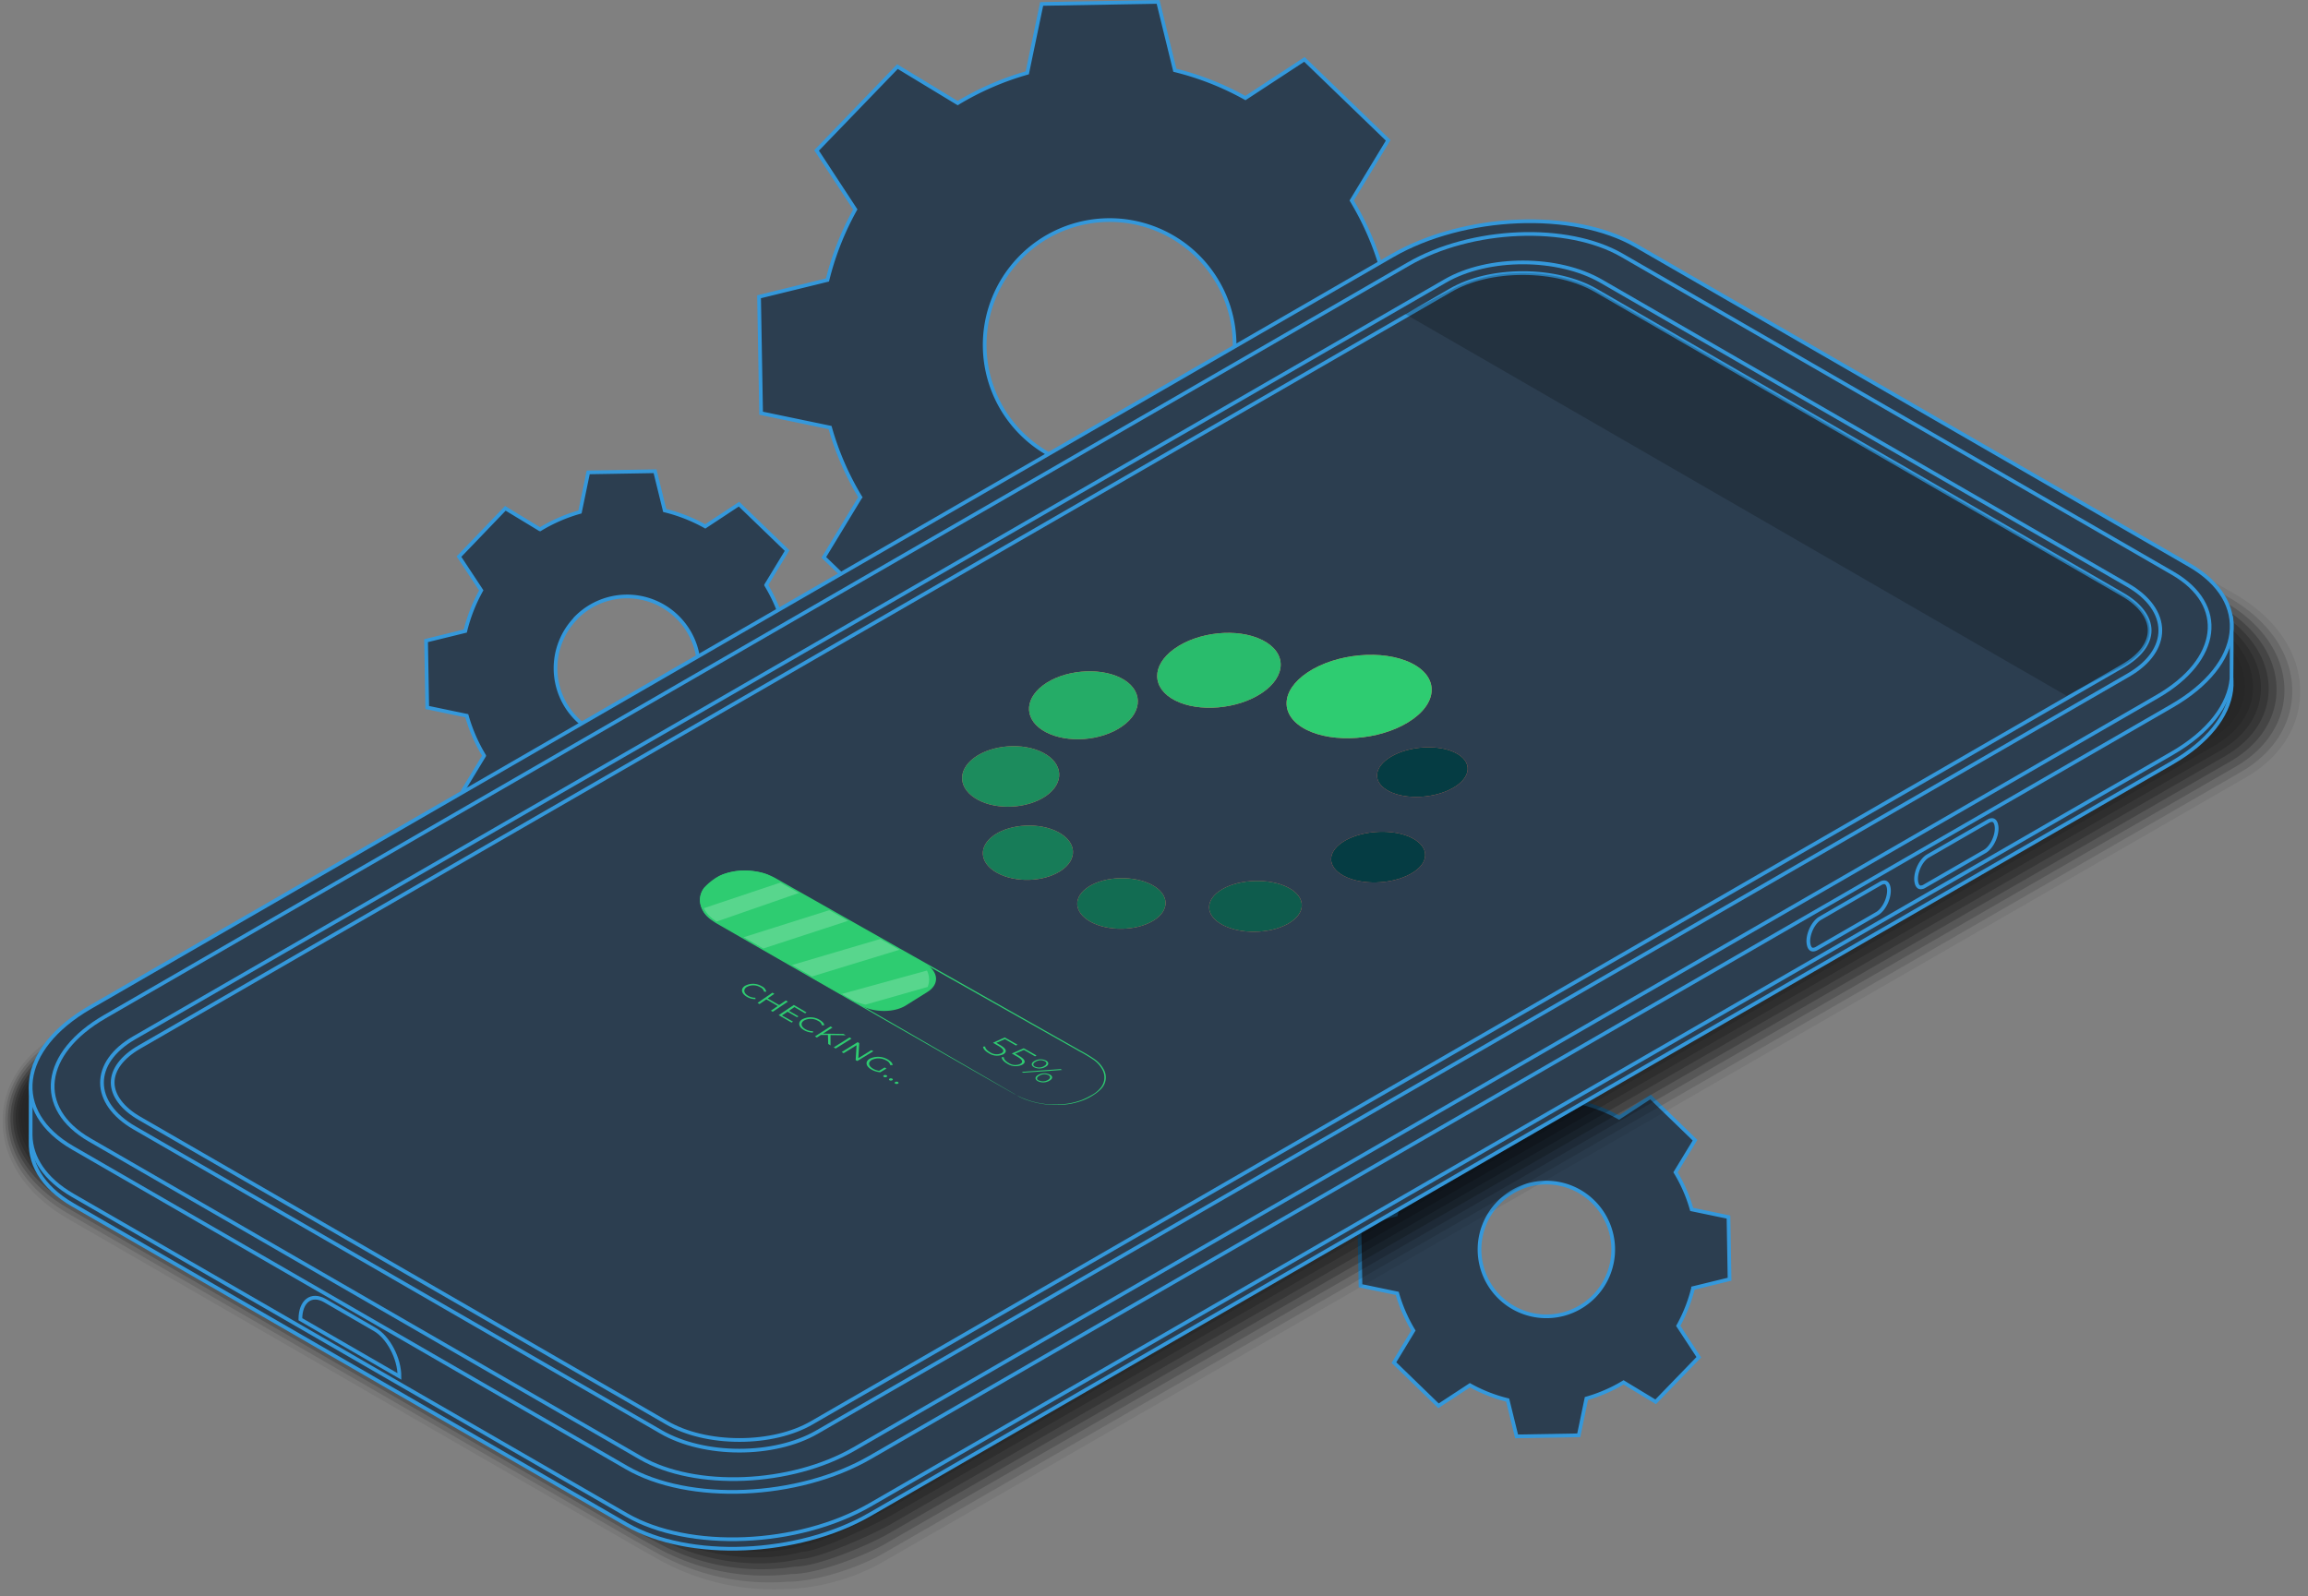 <?xml version="1.0" encoding="UTF-8"?> <svg xmlns="http://www.w3.org/2000/svg" viewBox="0 0 621.53 429.96"><rect x="0" y="0" width="621.53" height="429.96" fill="#808080" stroke="none"/> <defs> <style>.cls-1{fill:#2c3e50;stroke:#3498db;stroke-miterlimit:10;}.cls-2{opacity:0.7;}.cls-3{opacity:0;}.cls-4{opacity:0.09;}.cls-5{opacity:0.18;}.cls-6{opacity:0.27;}.cls-7{opacity:0.36;}.cls-8{opacity:0.45;}.cls-9{opacity:0.55;}.cls-10{opacity:0.64;}.cls-11{opacity:0.73;}.cls-12{opacity:0.82;}.cls-13{opacity:0.91;}.cls-14{fill:none;}.cls-15,.cls-25{opacity:0.2;}.cls-16{fill:#ff735d;}.cls-17{fill:#126c52;}.cls-18{fill:#177c58;}.cls-19{fill:#1c8c5d;}.cls-20{fill:#25ac67;}.cls-21{fill:#29bc6c;}.cls-22{fill:#2ecc71;}.cls-23{fill:#0e5c4d;}.cls-24{fill:#053c43;}.cls-26{fill:#fff;}</style> </defs> <title>app</title> <g id="Слой_2" data-name="Слой 2"> <g id="Слой_1-2" data-name="Слой 1"> <path class="cls-1" d="M145.43,142.56a43.79,43.79,0,0,1,10.76-4.68l2.21-10.65,18-.31L179,137.48a43.93,43.93,0,0,1,10.92,4.3l9.09-6,12.95,12.5-5.64,9.29A44,44,0,0,1,211,168.37l10.64,2.22.32,18-10.56,2.59a43.87,43.87,0,0,1-4.3,10.91l6,9.09-12.5,13-9.29-5.64a44,44,0,0,1-10.76,4.68l-2.22,10.65-18,.31-2.59-10.56a43.87,43.87,0,0,1-10.91-4.3l-9.09,6-13-12.49,5.64-9.3a43.79,43.79,0,0,1-4.68-10.76l-10.65-2.22-.31-18,10.56-2.59A44,44,0,0,1,129.6,159l-6-9.09,12.49-13,9.3,5.64Zm9.59,24a19.3,19.3,0,1,0,27.29-.47A19.31,19.31,0,0,0,155,166.52Z"></path> <path class="cls-1" d="M257.89,27.77a77,77,0,0,1,18.75-8.15l3.87-18.56L311.87.51l4.51,18.41a76.45,76.45,0,0,1,19,7.49L351.27,16l22.56,21.79L364,54a77.05,77.05,0,0,1,8.15,18.76l18.56,3.86.55,31.36-18.42,4.52a76.72,76.72,0,0,1-7.48,19l10.39,15.85L354,170l-16.2-9.82A77.22,77.22,0,0,1,319,168.28l-3.86,18.56-31.37.55L279.27,169a77,77,0,0,1-19-7.49l-15.85,10.39-22.57-21.79,9.83-16.2a76.67,76.67,0,0,1-8.15-18.76l-18.57-3.86-.55-31.36,18.42-4.52a76.75,76.75,0,0,1,7.49-19L219.9,40.51l21.78-22.57,16.21,9.83Zm16.72,41.78a33.65,33.65,0,1,0,47.58-.84A33.65,33.65,0,0,0,274.61,69.55Z"></path> <path class="cls-1" d="M394.58,301.72a41.06,41.06,0,0,1,10-4.35l2.06-9.91,16.74-.29L425.8,297A40.75,40.75,0,0,1,436,301l8.46-5.54,12,11.63-5.25,8.64a40.53,40.53,0,0,1,4.35,10l9.91,2.06.29,16.74-9.82,2.4a41.24,41.24,0,0,1-4,10.16l5.54,8.46-11.62,12-8.65-5.24a41.4,41.4,0,0,1-10,4.35l-2.06,9.91-16.74.29L406,377.08a40.82,40.82,0,0,1-10.16-4l-8.46,5.54-12-11.63,5.24-8.64a41.3,41.3,0,0,1-4.35-10l-9.9-2.06-.3-16.74,9.83-2.41a41.33,41.33,0,0,1,4-10.15l-5.55-8.46,11.63-12,8.65,5.24ZM403.5,324a18,18,0,1,0,25.4-.45A17.95,17.95,0,0,0,403.5,324Z"></path> <g class="cls-2"> <path class="cls-3" d="M210,430c10.11,0,19.29-2.21,26.53-6.4L606.3,210.75c9.68-5.59,15.23-14.43,15.23-24.26,0-10.77-6.69-20.8-18.34-27.53L443.71,66.88a65.35,65.35,0,0,0-32.22-8.19c-10.11,0-19.29,2.21-26.54,6.4L15.22,277.9C5.55,283.49,0,292.33,0,302.16c0,10.77,6.68,20.8,18.33,27.53l159.48,92.08A65.39,65.39,0,0,0,210,430Z"></path> <path class="cls-4" d="M385,66.1,15.22,278.92C5.93,284.28.66,292.71.71,302.05c0,10.21,6.44,19.76,17.62,26.22l152.28,87.92c.25.14,7.72,4.41,8,4.5A63.62,63.62,0,0,0,211,428a56.92,56.92,0,0,0,26.17-7L604.89,209.32c9.3-5.37,14.57-13.8,14.52-23.14,0-10.2-6.44-19.76-17.63-26.21L443.26,68.45a66.27,66.27,0,0,0-11.77-5.24,68.22,68.22,0,0,0-20.14-3.28C401.32,59.83,392.13,62,385,66.1Z"></path> <path class="cls-5" d="M385,67.11,15.22,279.93c-8.91,5.14-13.9,13.16-13.81,22,.1,9.64,6.21,18.71,16.92,24.89l153,88.34c.49.28,7.51,4.25,8.08,4.43A61.81,61.81,0,0,0,212.05,426c8.27,0,19.86-4.16,25.79-7.59L603.49,207.9c8.91-5.15,13.89-13.17,13.8-22-.09-9.64-6.2-18.71-16.91-24.89L442.81,70a75.77,75.77,0,0,0-11.65-5.32,68.19,68.19,0,0,0-19.94-3.53C401.27,61,392.06,63,385,67.11Z"></path> <path class="cls-6" d="M385,68.12,15.22,280.94C6.68,285.86,2,293.48,2.12,301.84c.14,9.08,6,17.66,16.21,23.58l153.72,88.75c.73.42,7.31,4.09,8.16,4.36a59.91,59.91,0,0,0,32.84,5.41c7.35,0,20.15-5.14,25.42-8.18L602.08,206.47c8.53-4.93,13.23-12.54,13.1-20.91-.14-9.08-6-17.66-16.21-23.57L442.36,71.57a88.2,88.2,0,0,0-11.53-5.4,67.83,67.83,0,0,0-19.75-3.78C401.22,62.1,392,64.05,385,68.12Z"></path> <path class="cls-7" d="M384.94,69.13,15.22,282c-8.16,4.7-12.57,11.91-12.39,19.79C3,310.25,8.56,318.35,18.32,324l154.44,89.17c1,.56,7.11,3.93,8.25,4.28a57.94,57.94,0,0,0,33,4.49c6.44,0,20.45-6.11,25.06-8.77L600.67,205.05c8.15-4.71,12.57-11.92,12.39-19.8-.18-8.51-5.73-16.61-15.5-22.25L441.91,73.13a106,106,0,0,0-11.4-5.48,67.61,67.61,0,0,0-19.56-4C401.16,63.23,391.92,65.1,384.94,69.13Z"></path> <path class="cls-8" d="M384.94,70.14,15.21,283c-7.77,4.48-11.9,11.28-11.68,18.67.23,7.95,5.49,15.57,14.79,20.93l155.16,89.59a91.44,91.44,0,0,0,8.33,4.21c10.35,4.53,22.92,5.86,33.25,3.56,5.51,0,20.73-7.08,24.68-9.36L599.26,203.62c7.77-4.49,11.91-11.28,11.68-18.68-.23-7.95-5.49-15.56-14.79-20.93L441.45,74.7c-2-1.15-9-4.74-11.27-5.57a67.26,67.26,0,0,0-19.37-4.28C401.11,64.36,391.85,66.15,384.94,70.14Z"></path> <path class="cls-9" d="M384.94,71.15,15.21,284c-7.39,4.26-11.24,10.65-11,17.56.28,7.38,5.25,14.51,14.08,19.61l155.88,90a72.92,72.92,0,0,0,8.41,4.14c10.59,4.38,23.39,5.4,33.45,2.64,4.6,0,21-8.06,24.32-10L597.85,202.2c7.4-4.27,11.25-10.66,11-17.56-.28-7.39-5.26-14.52-14.09-19.62L441,76.26c-1.66-1-9.25-5-11.15-5.66a66.63,66.63,0,0,0-19.18-4.51C401.06,65.5,391.78,67.2,384.94,71.15Z"></path> <path class="cls-10" d="M384.94,72.16,15.21,285C8.2,289,4.63,295,5,301.42c.32,6.82,5,13.47,13.37,18.29l156.6,90.42a63.35,63.35,0,0,0,8.5,4.07c10.82,4.23,23.84,4.93,33.65,1.71,3.67,0,21.3-9,23.94-10.55L596.44,200.77c7-4.05,10.58-10,10.27-16.44-.32-6.83-5-13.47-13.37-18.3L440.55,77.82c-1.33-.77-9.52-5.15-11-5.74a66.44,66.44,0,0,0-19-4.76C401,66.63,391.71,68.25,384.94,72.16Z"></path> <path class="cls-11" d="M384.94,73.17,15.21,286c-6.63,3.83-9.92,9.39-9.56,15.33.37,6.26,4.78,12.42,12.67,17l157.32,90.83a56.55,56.55,0,0,0,8.58,4c11.06,4.08,24.31,4.46,33.85.78,2.76,0,21.6-10,23.57-11.14L595,199.35c6.63-3.83,9.91-9.4,9.55-15.33-.36-6.26-4.78-12.42-12.66-17L440.1,79.38c-1-.57-9.77-5.37-10.9-5.82-5.8-2.32-12.16-4.46-18.8-5C401,67.77,391.64,69.3,384.94,73.17Z"></path> <path class="cls-12" d="M384.93,74.18,15.21,287C9,290.61,6,295.76,6.36,301.21c.41,5.7,4.54,11.37,12,15.65l158,91.25A51.66,51.66,0,0,0,185,412c11.3,3.93,24.77,4,34.06-.14,1.83,0,21.88-11,23.2-11.74L593.63,197.92c6.25-3.61,9.25-8.77,8.85-14.21-.42-5.7-4.54-11.38-12-15.66L439.64,81c-.66-.39-10-5.6-10.76-5.91-5.74-2.36-12-4.64-18.61-5.26C400.9,68.9,391.57,70.35,384.93,74.18Z"></path> <path class="cls-13" d="M384.93,75.19,15.2,288c-5.87,3.39-8.58,8.14-8.13,13.1.46,5.13,4.3,10.32,11.24,14.33L177.07,407.1a47,47,0,0,0,8.75,3.86c11.54,3.78,25.24,3.53,34.26-1.07.92,0,22.17-11.95,22.83-12.33L592.22,196.49c5.87-3.38,8.59-8.13,8.14-13.09-.46-5.14-4.3-10.33-11.25-14.34L439.19,82.51c-.33-.19-10.27-5.83-10.64-6-5.67-2.41-11.87-4.82-18.42-5.51C400.84,70,391.5,71.4,384.93,75.19Z"></path> <path d="M221.08,407.88,590.81,195.07c11.1-6.41,9.71-17.6-3.11-25L428.22,78c-12.81-7.4-32.19-8.2-43.29-1.8L15.2,289c-11.09,6.4-9.7,17.6,3.11,25l159.48,92.08C190.6,413.49,210,414.29,221.08,407.88Z"></path> </g> <path class="cls-1" d="M168.7,410.57,19.6,324.49c-16.82-9.71-14.71-26.67,4.71-37.88L374.91,84.19c19.42-11.21,48.8-12.43,65.62-2.72l149.1,86.08c16.82,9.71,14.71,26.67-4.71,37.89L234.32,407.85C214.9,419.07,185.52,420.28,168.7,410.57Z"></path> <path class="cls-1" d="M168.7,408,19.6,321.94c-7.51-4.34-11.25-10.13-11.35-16.2,0-.54,0-12.23.06-12.77.62-7,6-3.16,16-8.92L374.91,81.63c19.42-11.21,48.8-12.43,65.62-2.72L589.63,165c7.51,4.33,11.24-3.3,11.35,2.77,0,.53,0,14.47-.05,15-.61,7-6,14.34-16,20.11L234.32,405.3C214.9,416.51,185.52,417.73,168.7,408Z"></path> <path class="cls-1" d="M168.7,395.24,19.6,309.16c-16.82-9.71-14.71-26.67,4.71-37.88L374.91,68.86c19.42-11.21,48.8-12.43,65.62-2.72l149.1,86.08c16.82,9.71,14.71,26.67-4.71,37.89L234.32,392.52C214.9,403.74,185.52,405,168.7,395.24Z"></path> <path class="cls-1" d="M28.26,273.8l351-202.67c17-9.82,42.77-10.89,57.52-2.38l148.31,85.63c14.74,8.51,12.89,23.38-4.13,33.21L230,390.25c-17,9.83-42.78,10.89-57.53,2.38L24.13,307C9.38,298.49,11.23,283.63,28.26,273.8Z"></path> <path class="cls-1" d="M431.22,75.74c-11.63-6.72-30.43-6.75-42-.08L36.1,279.54c-11.56,6.68-11.5,17.53.13,24.24L178,385.64c11.64,6.72,30.43,6.75,42,.08L573.13,181.84c11.56-6.67,11.5-17.53-.13-24.24Z"></path> <path class="cls-1" d="M199.13,387.83c7.4,0,14.3-1.64,19.44-4.6L571.7,179.35c4.64-2.68,7.19-6.07,7.19-9.56s-2.6-7-7.33-9.7L429.78,78.23c-5.22-3-12.21-4.68-19.68-4.68s-14.3,1.64-19.43,4.6L37.54,282c-4.64,2.68-7.2,6.08-7.2,9.56s2.6,7,7.33,9.7l141.78,81.86C184.67,386.17,191.66,387.83,199.13,387.83Z"></path> <path class="cls-1" d="M517.24,239a2.06,2.06,0,0,0,1-.31l16.26-9.38c1.73-1,3.19-3.84,3.19-6.19,0-1-.33-2.26-1.26-2.26a2.13,2.13,0,0,0-1,.31l-16.25,9.38c-1.73,1-3.19,3.84-3.19,6.19C516,237.79,516.32,239,517.24,239Z"></path> <path class="cls-1" d="M488.23,255.76a2.13,2.13,0,0,0,1-.31l16.25-9.38c1.73-1,3.2-3.84,3.2-6.19,0-1-.33-2.26-1.26-2.26a2.06,2.06,0,0,0-1,.31l-16.25,9.38c-1.74,1-3.2,3.84-3.2,6.19C487,254.54,487.3,255.76,488.23,255.76Z"></path> <path class="cls-1" d="M80.89,355.31l26.68,15.41h0c0-4.88-3-10.54-6.62-12.65L87.51,350.3c-3.66-2.11-6.62.13-6.62,5Z"></path> <line class="cls-14" x1="318.31" y1="235.72" x2="362.3" y2="191.74"></line> <path class="cls-15" d="M571.56,160.09,429.78,78.23c-5.22-3-12.21-4.68-19.68-4.68s-14.3,1.64-19.43,4.6l-12.32,6.38L556.5,187.39l15.2-8c4.64-2.68,7.19-6.07,7.19-9.56S576.29,162.81,571.56,160.09Z"></path> <path class="cls-16" d="M310.45,248.05c-4.59,2.71-12.06,2.79-16.72.24s-4.87-6.79-.46-9.55,12.08-3,16.91-.44S315.13,245.3,310.45,248.05Z"></path> <path class="cls-16" d="M285.6,234.58c-4.61,3-12.22,3.18-17.05.53s-5.2-7.18-.8-10.21,12.22-3.47,17.25-.77S290.29,231.55,285.6,234.58Z"></path> <path class="cls-16" d="M281.66,214.39c-5,3.42-13.14,3.85-18.36,1s-5.65-7.83-.94-11.32,13.15-4.19,18.59-1.32S286.7,210.89,281.66,214.39Z"></path> <path class="cls-16" d="M302.22,195.6c-5.64,4-14.81,4.62-20.56,1.6s-6.1-8.63-.76-12.65,14.83-5,20.85-2S308,191.56,302.22,195.6Z"></path> <path class="cls-16" d="M339.79,186.66c-6.57,4.39-17,5.23-23.33,2s-6.48-9.41-.26-13.89c6.37-4.6,17-5.73,23.7-2.4S346.52,182.15,339.79,186.66Z"></path> <path class="cls-16" d="M379.18,194.55c-7.92,4.84-20.1,5.66-27.36,2s-7.12-10.51.33-15.47c7.66-5.08,20.21-6.27,27.88-2.5S387.31,189.58,379.18,194.55Z"></path> <path class="cls-16" d="M346.75,248.86c-4.95,2.72-12.78,2.79-17.55.23s-4.8-6.84-.05-9.61,12.82-3,17.76-.43S351.78,246.1,346.75,248.86Z"></path> <path class="cls-16" d="M379.74,235.44c-5.13,2.78-13.08,3-17.82.49s-4.6-6.72.33-9.55,13.12-3.21,18-.69S385,232.62,379.74,235.44Z"></path> <path class="cls-16" d="M391.25,212.24c-5,2.82-12.61,3.2-17.15.89s-4.33-6.45.46-9.32,12.66-3.43,17.35-1.08S396.3,209.37,391.25,212.24Z"></path> <path class="cls-17" d="M310.45,248.05c-4.59,2.71-12.06,2.79-16.72.24s-4.87-6.79-.46-9.55,12.08-3,16.91-.44S315.13,245.3,310.45,248.05Z"></path> <path class="cls-18" d="M285.6,234.58c-4.61,3-12.22,3.18-17.05.53s-5.2-7.18-.8-10.21,12.22-3.47,17.25-.77S290.29,231.55,285.6,234.58Z"></path> <path class="cls-19" d="M281.66,214.39c-5,3.42-13.14,3.85-18.36,1s-5.65-7.83-.94-11.32,13.15-4.19,18.59-1.32S286.7,210.89,281.66,214.39Z"></path> <path class="cls-20" d="M302.22,195.6c-5.64,4-14.81,4.62-20.56,1.6s-6.1-8.63-.76-12.65,14.83-5,20.85-2S308,191.56,302.22,195.6Z"></path> <path class="cls-21" d="M339.79,186.66c-6.57,4.39-17,5.23-23.33,2s-6.48-9.41-.26-13.89c6.37-4.6,17-5.73,23.7-2.4S346.52,182.15,339.79,186.66Z"></path> <path class="cls-22" d="M379.18,194.55c-7.92,4.84-20.1,5.66-27.36,2s-7.12-10.51.33-15.47c7.66-5.08,20.21-6.27,27.88-2.5S387.31,189.58,379.18,194.55Z"></path> <path class="cls-23" d="M346.75,248.86c-4.95,2.72-12.78,2.79-17.55.23s-4.8-6.84-.05-9.61,12.82-3,17.76-.43S351.78,246.1,346.75,248.86Z"></path> <path class="cls-24" d="M379.74,235.44c-5.13,2.78-13.08,3-17.82.49s-4.6-6.72.33-9.55,13.12-3.21,18-.69S385,232.62,379.74,235.44Z"></path> <path class="cls-24" d="M391.25,212.24c-5,2.82-12.61,3.2-17.15.89s-4.33-6.45.46-9.32,12.66-3.43,17.35-1.08S396.3,209.37,391.25,212.24Z"></path> <path class="cls-22" d="M201.47,268.2c-1.18-.68-1.37-1.69-.43-2.34a3.67,3.67,0,0,1,3.72.05,1.75,1.75,0,0,1,1,1.18h.6a2.1,2.1,0,0,0-1.21-1.45,4.52,4.52,0,0,0-4.6-.08c-1.16.81-.92,2,.54,2.89a4.57,4.57,0,0,0,2.37.64l-.05-.37A3.67,3.67,0,0,1,201.47,268.2Z"></path> <path class="cls-22" d="M211.64,269.46l-1.82,1.23-3.09-1.79,1.8-1.24-.52-.3-4,2.75.52.31,1.84-1.27,3.08,1.8-1.86,1.26.51.29,4.07-2.73Z"></path> <path class="cls-22" d="M210.58,273.49l1.51-1,2.56,1.48.37-.24-2.56-1.49,1.46-1,2.89,1.68.38-.25-3.42-2-4.08,2.74,3.48,2,.38-.25Z"></path> <path class="cls-22" d="M216.89,277.2c-1.2-.69-1.37-1.69-.39-2.34a3.91,3.91,0,0,1,3.84.11,1.72,1.72,0,0,1,1,1.18h.62c0-.52-.49-1-1.22-1.46a4.79,4.79,0,0,0-4.73-.14c-1.21.79-1,2,.49,2.89a4.85,4.85,0,0,0,2.43.66l0-.37A3.94,3.94,0,0,1,216.89,277.2Z"></path> <path class="cls-22" d="M223.65,278.78l4.1.05-.61-.36-5.51-.08,2.55-1.64-.53-.3-4.19,2.69.52.3,1.09-.7,1.89,0,.07,2.44.63.37Z"></path> <path class="cls-22" d="M228.77,279.42l-4.26,2.67.53.3,4.26-2.66Z"></path> <path class="cls-22" d="M234.66,282.84,231.14,285l.25-4.05-.44-.26-4.29,2.66.53.31,3.48-2.15-.25,4,.44.25,4.33-2.64Z"></path> <path class="cls-22" d="M236.75,288.4a4.42,4.42,0,0,1-1.65-.57c-1.25-.73-1.4-1.72-.36-2.35a4.16,4.16,0,0,1,4,.18,1.74,1.74,0,0,1,1,1.2l.63,0c0-.52-.48-1-1.26-1.49a5.16,5.16,0,0,0-4.91-.22c-1.27.77-1.08,2,.45,2.89a5.72,5.72,0,0,0,2.41.75l1.67-1-.51-.29Z"></path> <path class="cls-22" d="M238.73,289.62a.77.77,0,0,0-.72,0c-.2.12-.18.3,0,.42a.76.76,0,0,0,.73,0C239,289.94,238.94,289.74,238.73,289.62Z"></path> <path class="cls-22" d="M240.27,290.52a.79.79,0,0,0-.73,0c-.2.12-.17.3,0,.43a.82.82,0,0,0,.73,0C240.51,290.83,240.48,290.64,240.27,290.52Z"></path> <path class="cls-22" d="M241.81,291.42a.79.79,0,0,0-.73,0c-.2.12-.18.3,0,.43a.79.79,0,0,0,.73,0C242.05,291.73,242,291.54,241.81,291.42Z"></path> <path class="cls-14" d="M296.57,293.78l-6.6,3.39c-3.65,1.88-9.68,1.59-13.51-.62L273.82,295l-.15-.09-82.52-47.51c-.17-.14-.34-.29-.49-.44a6.61,6.61,0,0,1-2.16-4.22,5.41,5.41,0,0,1,1.18-3.72L193.6,236a11.3,11.3,0,0,1,1.37-.59,16.82,16.82,0,0,1,7-.87,19.24,19.24,0,0,1,3.65.65c.38.12.75.24,1.11.38l89.47,50.55C300.22,288.36,300.37,291.82,296.57,293.78Z"></path> <path class="cls-22" d="M249.76,267.16l-5.85,3.66c-2.8,1.74-7.32,1.91-10.86.57a11.29,11.29,0,0,1-1.61-.76l-40.29-23.2c-.17-.14-.34-.29-.49-.44a6.61,6.61,0,0,1-2.16-4.22,5.41,5.41,0,0,1,1.18-3.72L193.6,236a11.3,11.3,0,0,1,1.37-.59,16.82,16.82,0,0,1,7-.87,19.24,19.24,0,0,1,3.65.65c.38.12.75.24,1.11.38l42.21,23.85a8.63,8.63,0,0,1,1.47,1C252.8,262.56,252.63,265.36,249.76,267.16Z"></path> <path class="cls-22" d="M269.21,281.39l-.92-.52,2.32-1,3,1.72.39-.22-3.44-1.95-3.17,1.43,1.3.74c1.75,1,1.79,1.61,1,2.08a3.16,3.16,0,0,1-3.1-.28c-.85-.49-1.31-1.09-1.28-1.54l-.57.05c0,.52.54,1.19,1.48,1.72a4,4,0,0,0,4,.31C271.2,283.3,271.17,282.51,269.21,281.39Z"></path> <path class="cls-22" d="M274.31,284.3l-.93-.53,2.35-1,3,1.73.4-.22-3.45-1.95-3.21,1.41,1.31.75c1.75,1,1.79,1.61.94,2.08a3.25,3.25,0,0,1-3.12-.29c-.86-.5-1.31-1.1-1.28-1.55l-.57,0c0,.53.53,1.2,1.47,1.73a4.15,4.15,0,0,0,4,.33C276.31,286.21,276.27,285.42,274.31,284.3Z"></path> <path class="cls-22" d="M281.69,285.65a3.29,3.29,0,0,0-3.06.07c-1,.54-1,1.23-.19,1.71a3.28,3.28,0,0,0,3.07-.07C282.49,286.83,282.54,286.13,281.69,285.65Zm-3,1.62c-.64-.36-.57-.89.25-1.34a2.53,2.53,0,0,1,2.42-.12c.65.37.58.89-.25,1.35A2.53,2.53,0,0,1,278.73,287.27Zm6.92.67-10.46.74.4.23,10.47-.74Zm-2.91,1.48a3.29,3.29,0,0,0-3.06.06c-1,.53-1,1.21-.19,1.69a3.26,3.26,0,0,0,3.05-.05C283.53,290.59,283.59,289.91,282.74,289.42Zm-3,1.6c-.65-.37-.58-.89.25-1.33a2.53,2.53,0,0,1,2.42-.11c.64.37.57.9-.26,1.34A2.59,2.59,0,0,1,279.78,291Z"></path> <g class="cls-25"> <polygon class="cls-26" points="223.57 245.06 200.24 252.43 205.52 255.47 228.63 247.92 223.57 245.06"></polygon> </g> <g class="cls-25"> <polygon class="cls-26" points="237.31 252.82 213.26 259.92 218.62 263.01 242.45 255.72 237.31 252.82"></polygon> </g> <g class="cls-25"> <path class="cls-26" d="M249.62,261.4l-23,6.32,3.23,1.86a25.06,25.06,0,0,0,3.21,1l16.75-4.77A5.38,5.38,0,0,0,249.62,261.4Z"></path> </g> <g class="cls-25"> <path class="cls-26" d="M210.39,237.62l-20.89,7a9.25,9.25,0,0,0,3.47,3.59l22.42-7.8Z"></path> </g> <path class="cls-22" d="M291.36,296.46a18.94,18.94,0,0,1-6.1,1.12,23.7,23.7,0,0,1-9-1.41c-.47-.16-.84-.35-1.17-.49s-.58-.28-.79-.39l-.45-.26-.15-.09a22.2,22.2,0,0,0,11.55,2.51,19,19,0,0,0,6-1.17,21.33,21.33,0,0,0,2.76-1.35,7.61,7.61,0,0,0,2.26-1.81,4.33,4.33,0,0,0,.61-5,7.87,7.87,0,0,0-2.32-2.63,37.85,37.85,0,0,0-3.86-2.32L250.4,260.42l-8.2-4.62-5.14-2.9-8.68-4.9-5.07-2.86-8.18-4.62-5-2.82-1.62-.91a16.39,16.39,0,0,0-3.11-1.3,18.28,18.28,0,0,0-3.47-.62,16,16,0,0,0-6.68.83c-3.73,1.48-6.54,4.18-6.23,7.08a5,5,0,0,0,.49,1.86v0a.13.13,0,0,0,0,.05,2.41,2.41,0,0,0,.22.42,7.22,7.22,0,0,0,1.33,1.69,24.38,24.38,0,0,0,4.69,3.07l9.85,5.68,21,12.13,3.49,2h0l2.89,1.68,7.46,4.3,24.19,14,6.66,3.87,1.74,1,.57.35s-.22-.1-.62-.33l-1.77-1-6.73-3.84-24.31-13.92L205.32,255.8l-9.86-5.67-2.52-1.45a14.61,14.61,0,0,1-1.79-1.25c-.17-.14-.34-.29-.49-.44a6.61,6.61,0,0,1-2.16-4.22,5.41,5.41,0,0,1,1.18-3.72c.15-.18.31-.36.47-.53a15.66,15.66,0,0,1,2.1-1.74,8.94,8.94,0,0,1,1.35-.81,11.3,11.3,0,0,1,1.37-.59,16.82,16.82,0,0,1,7-.87,19.24,19.24,0,0,1,3.65.65c.38.12.75.24,1.11.38a16.19,16.19,0,0,1,2.15,1L291,283a36.78,36.78,0,0,1,3.89,2.36l.06.05a7.85,7.85,0,0,1,2.3,2.66,4.42,4.42,0,0,1-.67,5.14,11.22,11.22,0,0,1-1.56,1.34A15.78,15.78,0,0,1,291.36,296.46Z"></path> </g> </g> </svg> 